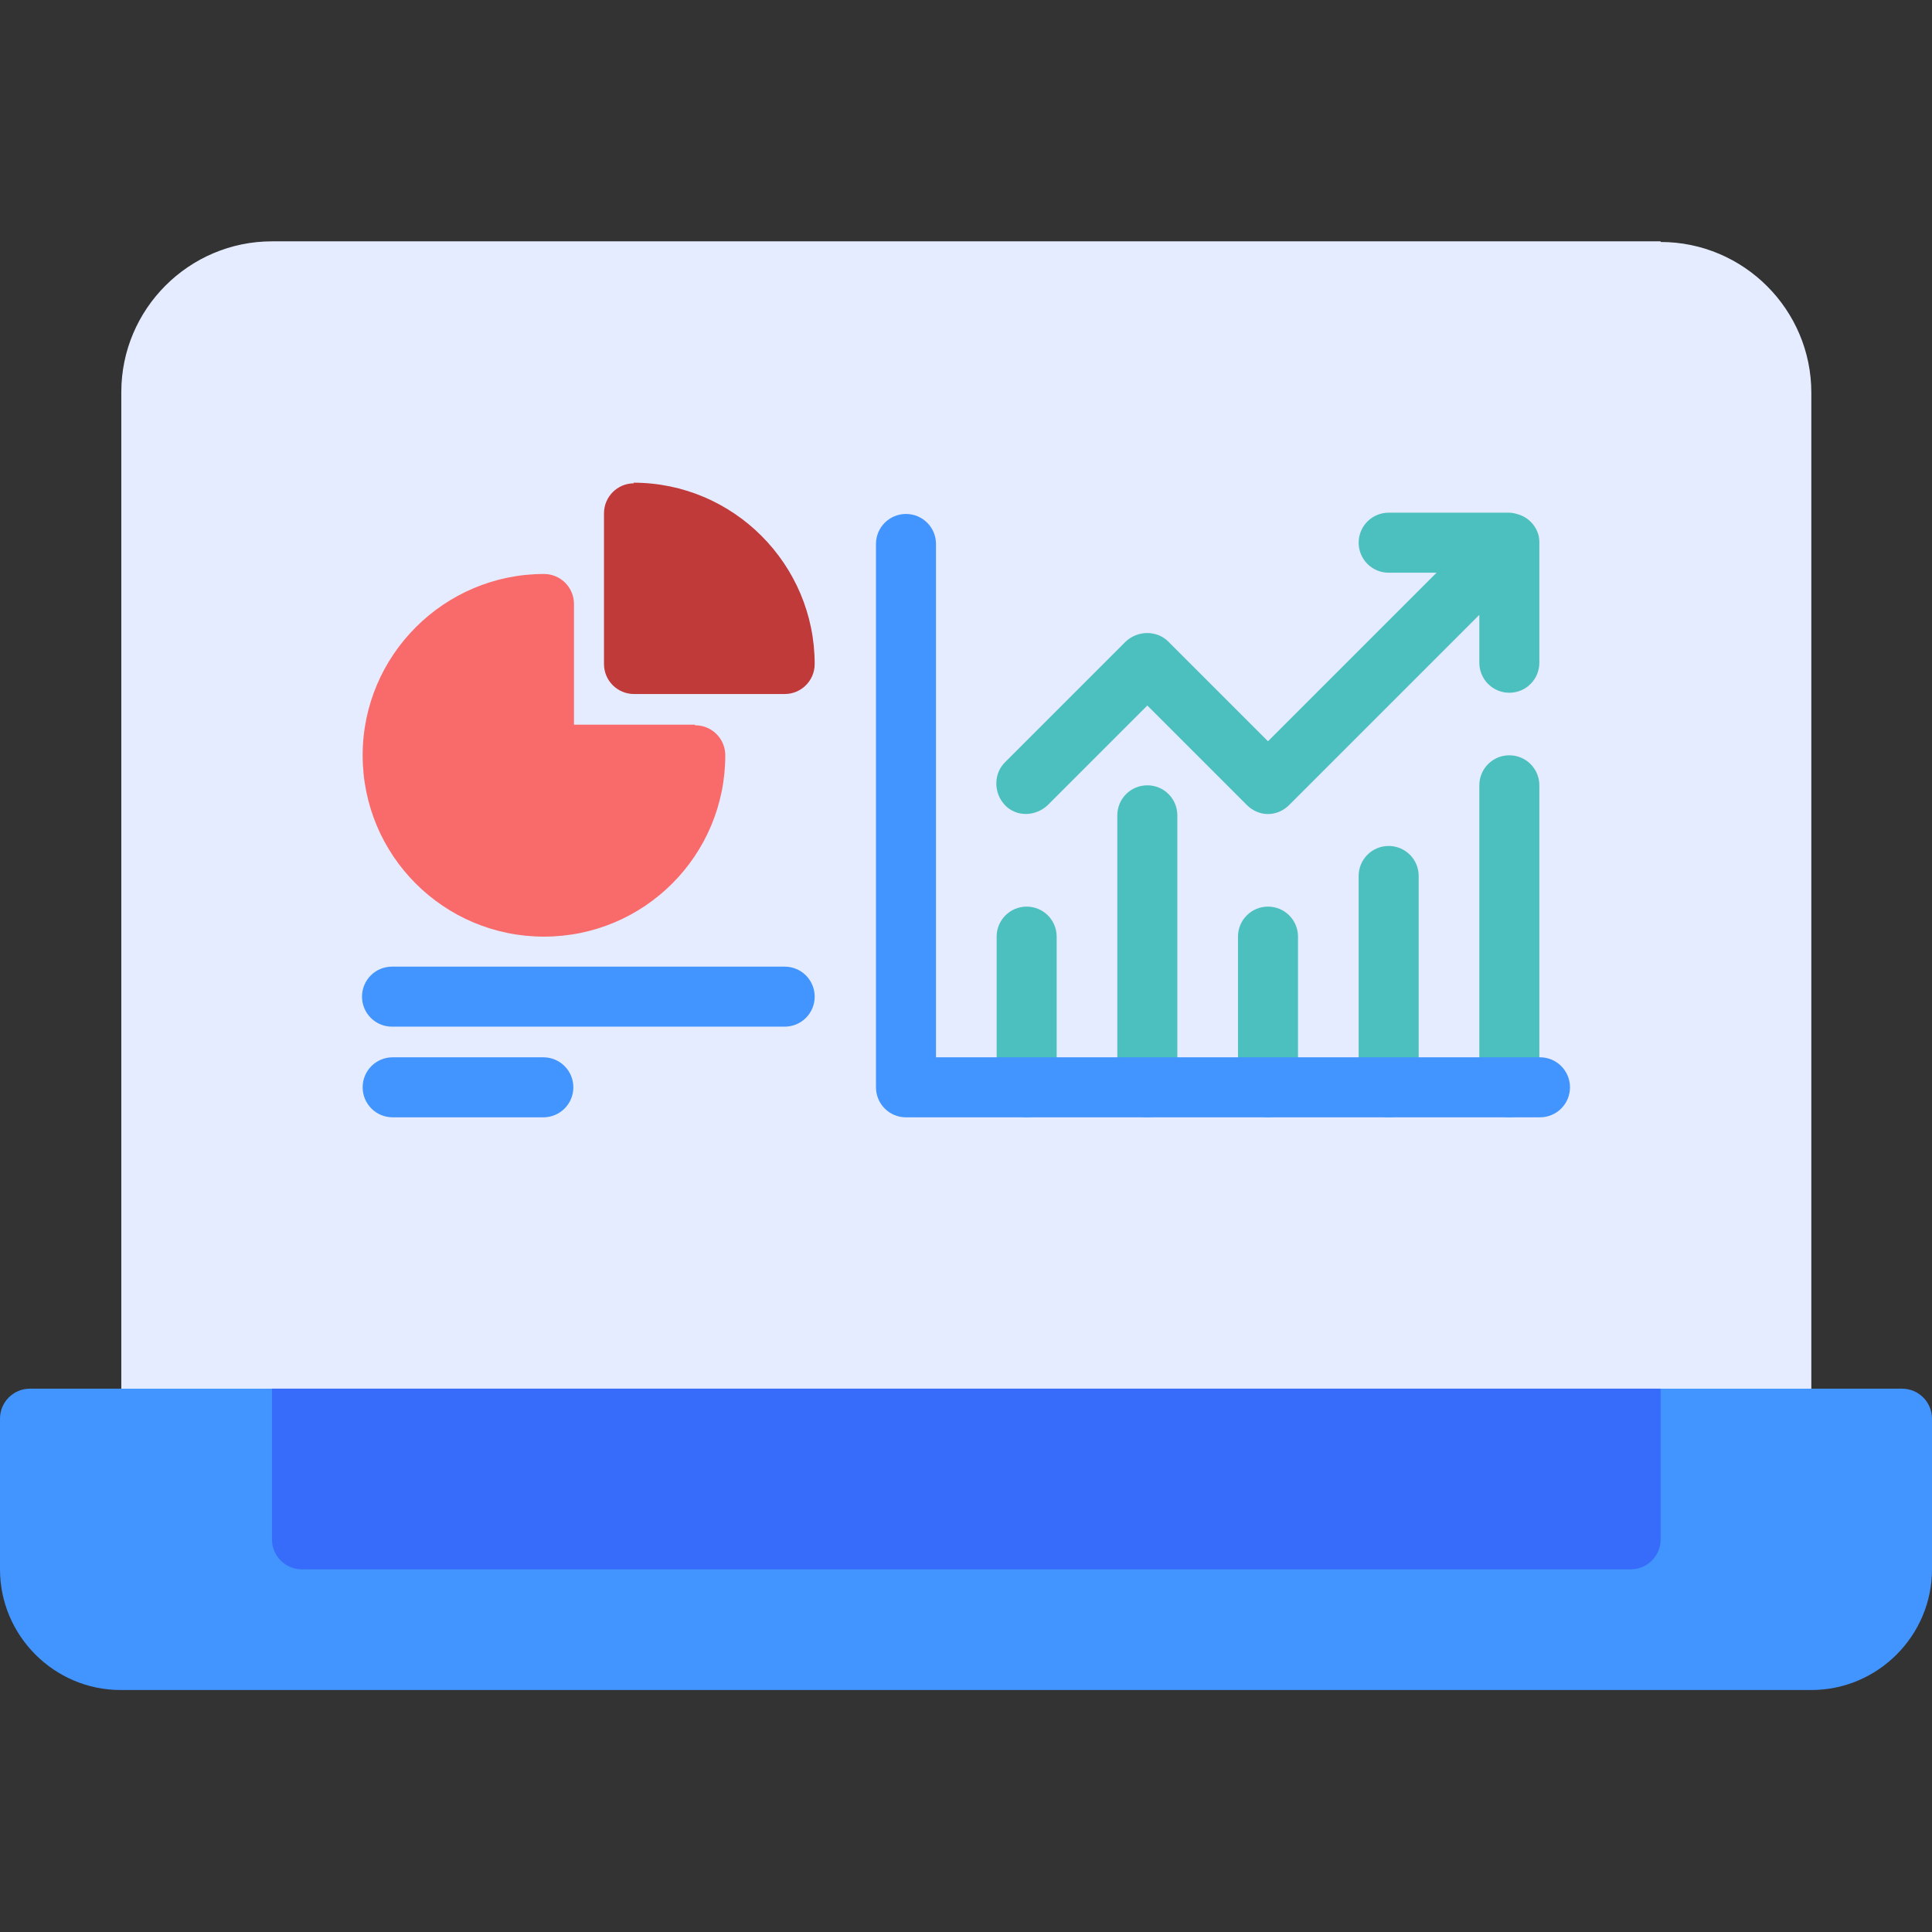 <?xml version="1.0" encoding="UTF-8"?> <svg xmlns="http://www.w3.org/2000/svg" id="Layer_1" data-name="Layer 1" viewBox="0 0 30.26 30.26"><rect x="0" y="0" width="30.26" height="30.26" fill="#333333" stroke="none"/><defs><style> .cls-1 { fill: #c13a3a; } .cls-1, .cls-2, .cls-3, .cls-4, .cls-5, .cls-6, .cls-7 { stroke-width: 0px; } .cls-2 { fill: #4294ff; } .cls-3 { fill: #e6ecff; } .cls-4 { fill: #f96b6b; } .cls-5 { fill: #376cfb; } .cls-6 { fill: #d0dbf7; } .cls-7 { fill: #4cbfbf; } </style></defs><path class="cls-3" d="M26.01,3.78H4.26c-1.3,0-2.36,1.06-2.36,2.36v16.08c0,.26.21.47.47.47h25.53c.26,0,.47-.21.47-.47V6.15c0-1.3-1.06-2.36-2.36-2.36Z"></path><rect class="cls-6" x="3.78" y="5.67" rx=".47" ry=".47"></rect><path class="cls-2" d="M29.79,21.75H.47c-.26,0-.47.21-.47.47v2.36c0,1.04.85,1.89,1.89,1.89h26.48c1.04,0,1.89-.85,1.89-1.89v-2.36c0-.26-.21-.47-.47-.47Z"></path><path class="cls-5" d="M4.26,21.75v2.36c0,.26.21.47.47.47h20.81c.26,0,.47-.21.47-.47v-2.36H4.26Z"></path><path class="cls-7" d="M24.08,8.33c-.05-.12-.14-.21-.26-.26-.06-.02-.12-.04-.18-.04h-1.89c-.26,0-.47.21-.47.47s.21.47.47.47h.75l-2.64,2.64-1.56-1.56c-.18-.18-.48-.18-.67,0l-1.89,1.89c-.18.18-.18.48,0,.67s.48.18.67,0l1.56-1.56,1.56,1.56c.09.09.21.14.33.14s.24-.05.33-.14l2.98-2.98v.75c0,.26.21.47.47.47s.47-.21.47-.47v-1.89c0-.06-.01-.12-.04-.18Z"></path><path class="cls-7" d="M16.08,17.5c-.26,0-.47-.21-.47-.47v-2.36c0-.26.21-.47.47-.47s.47.21.47.47v2.36c0,.26-.21.47-.47.47Z"></path><path class="cls-7" d="M17.97,17.5c-.26,0-.47-.21-.47-.47v-4.26c0-.26.21-.47.47-.47s.47.21.47.47v4.26c0,.26-.21.47-.47.47Z"></path><path class="cls-7" d="M19.86,17.5c-.26,0-.47-.21-.47-.47v-2.36c0-.26.21-.47.47-.47s.47.21.47.47v2.36c0,.26-.21.47-.47.47Z"></path><path class="cls-7" d="M21.75,17.5c-.26,0-.47-.21-.47-.47v-3.31c0-.26.21-.47.47-.47s.47.21.47.47v3.31c0,.26-.21.47-.47.47Z"></path><path class="cls-7" d="M23.64,17.5c-.26,0-.47-.21-.47-.47v-4.73c0-.26.21-.47.47-.47s.47.21.47.47v4.73c0,.26-.21.47-.47.47Z"></path><path class="cls-4" d="M10.88,11.35h-1.89v-1.89c0-.26-.21-.47-.47-.47-1.56,0-2.84,1.27-2.84,2.84s1.27,2.84,2.84,2.84,2.84-1.27,2.84-2.84c0-.26-.21-.47-.47-.47Z"></path><path class="cls-1" d="M9.93,7.57c-.26,0-.47.21-.47.47v2.36c0,.26.21.47.47.47h2.36c.26,0,.47-.21.47-.47,0-1.56-1.27-2.84-2.84-2.84Z"></path><path class="cls-2" d="M12.29,16.08h-6.15c-.26,0-.47-.21-.47-.47s.21-.47.47-.47h6.15c.26,0,.47.21.47.47s-.21.47-.47.47Z"></path><path class="cls-2" d="M8.51,17.5h-2.36c-.26,0-.47-.21-.47-.47s.21-.47.47-.47h2.36c.26,0,.47.21.47.47s-.21.47-.47.47Z"></path><path class="cls-2" d="M24.12,17.5h-9.93c-.26,0-.47-.21-.47-.47v-8.51c0-.26.21-.47.47-.47s.47.21.47.47v8.04h9.46c.26,0,.47.21.47.47s-.21.47-.47.47Z"></path></svg> 